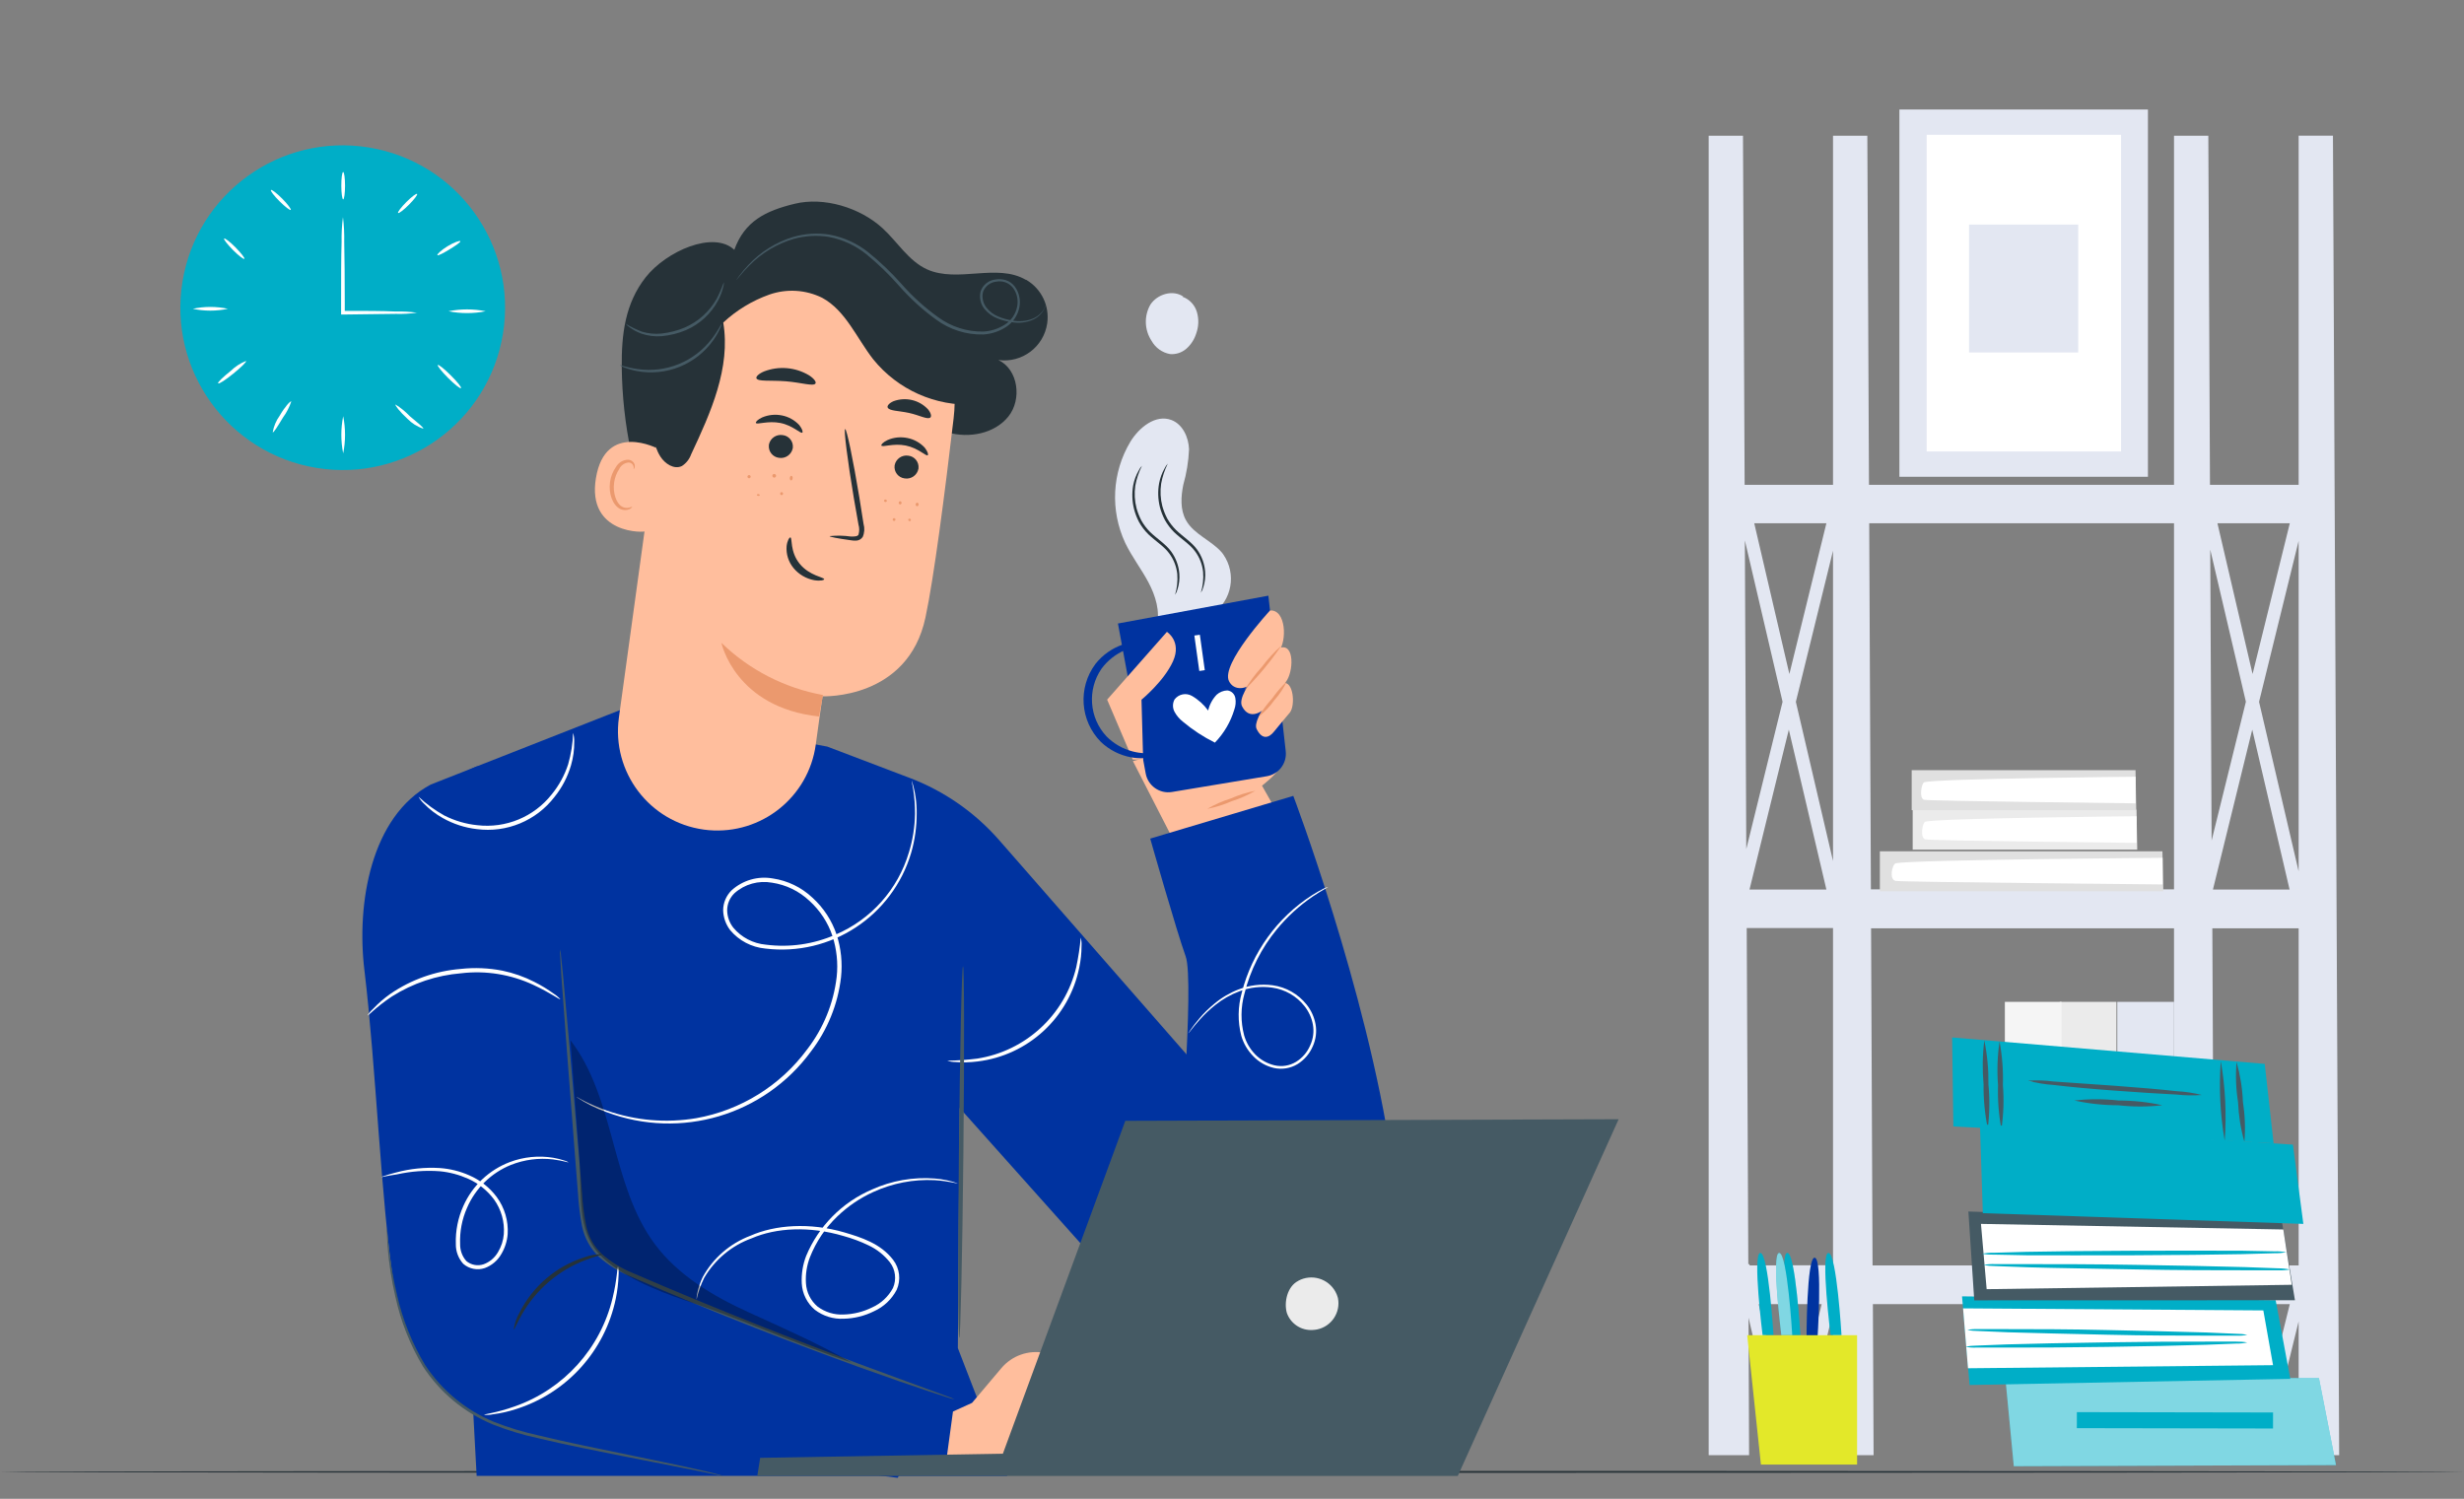 <svg xmlns:xlink="http://www.w3.org/1999/xlink" xmlns="http://www.w3.org/2000/svg" width="360" height="219" viewBox="0 0 360 219" fill="none">
  <rect x="0" y="0" width="360" height="219" fill="#808080" stroke="none"/>
  <g clip-path="url(#clip0_732_5433)">
    <path d="M360 215.062C360 215.143 279.403 215.207 180.004 215.207C80.605 215.207 -0.008 215.151 -0.008 215.062C-0.008 214.974 80.573 214.918 180.004 214.918C279.435 214.918 360 214.982 360 215.062Z" fill="#263238"/>
    <path d="M255.548 212.616L255.468 192.523L260.16 212.616H262.679L267.812 191.729V212.616H273.74L273.636 190.55H317.632V212.616H323.552L323.455 190.911L328.517 212.616H331.035L335.84 193.076V212.616H341.76L340.853 19.826H335.84V70.841H322.886L322.645 19.834H317.632V70.841H273.066L272.825 19.834H267.812V70.841H254.898L254.657 19.834H249.644V212.616H255.548ZM329.792 209.752L325.308 190.55H334.549L329.792 209.752ZM335.84 184.895H323.993V184.718L323.463 184.839L323.231 135.636H335.84V184.895ZM323.319 129.973L329.062 106.608L334.517 129.973H323.319ZM335.84 127.31L330.057 102.549L335.84 79.031V127.31ZM334.549 76.456L329.11 98.482L323.977 76.456H334.549ZM328.132 102.533L323.126 122.819L322.926 80.306L328.132 102.533ZM317.632 184.895H273.587L273.371 135.636H317.632V184.895ZM317.632 76.456V129.941H273.347L273.098 76.456H317.632ZM261.435 209.752L256.951 190.55H266.152L261.435 209.752ZM267.812 184.863L255.636 184.895L255.596 184.718H255.435L255.203 135.604H267.812V184.863ZM255.612 129.973L261.355 106.608L266.842 129.973H255.612ZM267.812 125.81L262.382 102.549L267.812 80.466V125.81ZM266.842 76.456L261.435 98.482L256.302 76.456H266.842ZM260.441 102.541L255.139 124.062L254.93 78.959L260.441 102.541Z" fill="#E3E7F2"/>
    <path d="M335.839 129.893V129.973H335.487L335.839 129.893Z" fill="#EBEBEB"/>
    <path d="M274.654 130.23V124.383H315.939L316.068 130.23H274.654Z" fill="#E0E0E0"/>
    <path d="M315.964 125.337C315.964 125.337 279.347 125.61 276.972 126.139C276.459 126.26 275.946 128.546 276.972 128.714C277.999 128.883 315.964 129.227 315.964 129.227V125.337Z" fill="white"/>
    <path d="M279.451 124.15V118.311H312.154L312.258 124.15H279.451Z" fill="#EBEBEB"/>
    <path d="M312.17 119.265C312.17 119.265 283.165 119.53 281.288 120.067C280.879 120.188 280.486 122.434 281.288 122.642C282.09 122.851 312.17 123.155 312.17 123.155V119.265Z" fill="white"/>
    <path d="M279.307 118.375V112.535H312.009L312.113 118.375H279.307Z" fill="#E0E0E0"/>
    <path d="M312.025 113.49C312.025 113.49 283.02 113.755 281.143 114.292C280.734 114.412 280.341 116.698 281.143 116.867C281.946 117.035 312.025 117.38 312.025 117.38V113.49Z" fill="white"/>
    <path d="M317.632 146.385H309.346V184.991H317.632V146.385Z" fill="#E3E7F2"/>
    <path d="M315.298 175.734C315.298 176.617 314.576 177.339 313.694 177.339C312.811 177.339 312.089 176.617 312.089 175.734C312.089 174.868 312.787 174.154 313.653 174.13C314.536 174.106 315.274 174.812 315.298 175.694V175.734Z" fill="white"/>
    <path d="M314.849 156.62H312.314V172.398H314.849V156.62Z" fill="white"/>
    <path d="M309.218 146.385H300.932V184.991H309.218V146.385Z" fill="#EBEBEB"/>
    <path d="M306.884 175.734C306.884 176.617 306.162 177.339 305.279 177.339C304.397 177.339 303.675 176.617 303.675 175.734C303.675 174.868 304.373 174.154 305.239 174.13C306.122 174.106 306.859 174.812 306.884 175.694V175.734Z" fill="white"/>
    <path d="M306.434 156.62H303.9V172.398H306.434V156.62Z" fill="white"/>
    <path d="M301.205 146.385H292.919V184.991H301.205V146.385Z" fill="#F5F5F5"/>
    <path d="M298.87 175.734C298.87 176.617 298.148 177.339 297.266 177.339C296.384 177.339 295.662 176.617 295.662 175.734C295.662 174.852 296.384 174.13 297.266 174.13C298.148 174.13 298.87 174.852 298.87 175.734Z" fill="white"/>
    <path d="M298.421 156.62H295.886V172.398H298.421V156.62Z" fill="white"/>
    <path d="M185.531 105.87C185.531 106.303 187.841 109.078 186.918 112.166C186.654 113.041 184.384 114.797 184.384 114.797L186.79 119.041L172.641 125.097L165.526 111.212L179.763 107.201L185.531 105.87Z" fill="#FFBE9D"/>
    <path d="M177.173 89.691C179.996 87.726 180.694 83.844 178.729 81.012C178.673 80.932 178.608 80.852 178.552 80.771C177.012 78.951 174.429 78.1 173.274 76.007C172.416 74.467 172.536 72.574 172.881 70.849C173.362 69.157 173.651 67.408 173.723 65.643C173.659 63.879 172.793 61.994 171.149 61.368C168.847 60.502 166.44 62.443 165.157 64.536C162.462 69.028 162.181 74.571 164.395 79.32C165.357 81.333 166.745 83.114 167.788 85.079C168.83 87.044 169.544 89.338 168.991 91.496" fill="#E3E7F2"/>
    <path d="M170.619 67.737C170.162 68.659 169.833 69.646 169.649 70.665C169.488 71.763 169.544 72.894 169.825 73.969C170.002 74.595 170.242 75.205 170.547 75.782C170.892 76.384 171.325 76.945 171.814 77.434C172.857 78.437 174.1 79.199 174.887 80.282C175.568 81.221 175.977 82.335 176.074 83.49C176.138 84.269 176.05 85.055 175.809 85.801C175.737 86.089 175.616 86.362 175.448 86.603C175.753 85.616 175.865 84.581 175.777 83.555C175.657 82.448 175.247 81.397 174.574 80.515C173.836 79.512 172.617 78.782 171.526 77.739C171.004 77.218 170.555 76.624 170.194 75.975C169.873 75.365 169.625 74.723 169.456 74.058C169.183 72.927 169.143 71.755 169.352 70.617C169.496 69.847 169.769 69.109 170.154 68.435C170.274 68.178 170.427 67.945 170.619 67.737Z" fill="#263238"/>
    <path d="M166.849 68.05C166.384 68.972 166.055 69.951 165.871 70.969C165.71 72.076 165.774 73.199 166.055 74.274C166.232 74.9 166.472 75.509 166.777 76.087C167.122 76.697 167.547 77.25 168.044 77.747C169.079 78.742 170.33 79.504 171.117 80.595C171.798 81.533 172.215 82.648 172.304 83.803C172.368 84.581 172.28 85.359 172.039 86.105C171.967 86.394 171.846 86.667 171.678 86.908C171.983 85.921 172.087 84.886 172.007 83.859C171.887 82.761 171.469 81.71 170.804 80.828C170.066 79.825 168.847 79.087 167.756 78.044C167.234 77.523 166.785 76.929 166.424 76.287C166.103 75.678 165.855 75.036 165.686 74.37C165.405 73.247 165.365 72.084 165.558 70.945C165.702 70.175 165.975 69.437 166.36 68.764C166.48 68.499 166.649 68.258 166.849 68.05Z" fill="#263238"/>
    <path d="M172.777 43.36C173.796 43.737 174.574 44.564 174.878 45.606C175.175 46.641 175.135 47.732 174.766 48.743C174.501 49.585 174.012 50.347 173.354 50.932C172.697 51.518 171.822 51.807 170.948 51.735C169.801 51.526 168.806 50.812 168.245 49.793C167.202 48.205 167.13 46.176 168.068 44.523C169.071 42.967 171.381 42.286 172.881 43.336" fill="#E3E7F2"/>
    <path d="M185.314 87.036L187.849 109.76C188.049 111.525 186.83 113.129 185.081 113.418L171.229 115.72C169.432 116.017 167.732 114.821 167.395 113.033L163.336 91.103L185.314 87.036Z" fill="#0033A0"/>
    <path d="M174.501 92.859L175.304 92.747L176.025 97.921L175.223 98.041L174.501 92.859Z" fill="white"/>
    <path d="M176.515 103.816C175.881 102.95 175.079 102.22 174.149 101.683C173.29 101.193 172.207 101.41 171.606 102.196C171.301 102.766 171.301 103.447 171.606 104.009C171.911 104.57 172.328 105.06 172.825 105.445C174.253 106.648 175.825 107.674 177.501 108.509C178.825 107.145 179.795 105.485 180.341 103.672C180.533 103.126 180.59 102.549 180.485 101.979C180.381 101.394 179.908 100.945 179.314 100.881C178.745 100.897 178.191 101.121 177.766 101.498C177.148 102.148 176.715 102.95 176.515 103.824" fill="white"/>
    <path d="M185.555 89.202C185.555 89.202 178.336 97.014 179.555 99.517C180.261 100.969 182.186 100.832 183.285 99.453C184.384 98.073 185.819 96.405 186.798 95.234C188.081 93.686 187.897 89.017 185.555 89.202Z" fill="#FFBE9D"/>
    <path d="M186.966 94.672C186.966 94.672 180.397 101.089 181.472 103.207C182.547 105.324 184.48 104.065 185.434 102.87C186.389 101.675 187.039 100.656 187.841 99.661C188.98 98.306 189.22 93.894 186.966 94.672Z" fill="#FFBE9D"/>
    <path d="M187.464 99.822C187.464 99.822 182.787 104.907 183.606 106.535C184.424 108.164 185.418 107.803 186.14 106.896C186.862 105.99 187.801 104.899 188.442 104.129C189.293 103.094 188.972 99.421 187.464 99.822Z" fill="#FFBE9D"/>
    <path d="M165.494 110.979L161.756 102.228L170.491 92.322C170.491 92.322 172.689 93.71 171.381 96.621C170.074 99.533 166.777 102.236 166.777 102.236L167.018 110.995L165.494 110.979Z" fill="#FFBE9D"/>
    <path d="M168.518 94.135C168.518 94.359 166.777 93.974 164.379 94.985C163.007 95.57 161.82 96.509 160.938 97.704C158.828 100.76 159.125 104.875 161.66 107.594C162.71 108.653 164.026 109.415 165.47 109.792C167.98 110.434 169.633 109.792 169.681 110.033C169.681 110.097 169.336 110.346 168.582 110.546C167.499 110.819 166.376 110.859 165.277 110.658C163.617 110.354 162.077 109.576 160.849 108.412C157.793 105.332 157.456 100.487 160.047 97.014C161.09 95.691 162.502 94.696 164.098 94.159C165.157 93.79 166.28 93.661 167.387 93.782C168.133 93.87 168.534 94.062 168.518 94.135Z" fill="#0033A0"/>
    <path d="M187.215 94.335C185.627 96.677 183.822 98.851 181.817 100.848C182.547 99.637 183.397 98.498 184.352 97.456C185.202 96.325 186.156 95.274 187.215 94.335Z" fill="#EB996E"/>
    <path d="M188.017 99.557C187.544 100.56 186.926 101.49 186.18 102.316C185.539 103.231 184.761 104.041 183.878 104.723C184.448 103.776 185.106 102.894 185.852 102.076C186.485 101.169 187.215 100.327 188.017 99.557Z" fill="#EB996E"/>
    <path d="M183.413 115.543C182.33 116.169 181.175 116.682 179.98 117.059C178.833 117.565 177.63 117.942 176.394 118.182C177.477 117.549 178.632 117.043 179.828 116.666C180.975 116.161 182.178 115.784 183.413 115.543Z" fill="#EB996E"/>
    <path d="M172.143 171.836C172.143 171.836 174.55 143.377 173.234 139.751C171.919 136.126 168.052 122.53 168.052 122.53L188.956 116.289C188.956 116.289 199.632 144.444 203.298 169.141L172.143 171.836Z" fill="#0033A0"/>
    <path d="M165.991 190.758L140.203 161.882L139.946 196.975L147.165 215.648H69.64L67.298 172.013L61.747 125.273C61.066 119.546 64.33 114.083 69.696 111.966L90.96 103.608L120.864 109.086L132.895 113.658C137.949 115.575 142.449 118.712 146.002 122.778L182.21 164.184" fill="#0033A0"/>
    <path d="M138.398 154.984C139.858 154.96 141.31 154.863 142.754 154.679C149.852 153.58 155.579 148.294 157.248 141.307C157.545 139.88 157.769 138.444 157.906 136.992C158.002 137.377 158.042 137.778 158.018 138.179C158.018 139.254 157.906 140.337 157.681 141.388C156.197 148.679 150.205 154.206 142.818 155.096C141.751 155.232 140.676 155.264 139.609 155.176C139.2 155.176 138.791 155.12 138.398 154.984Z" fill="white"/>
    <path d="M140.155 195.491C140.331 195.491 140.604 183.339 140.756 168.347C140.909 153.355 140.885 141.187 140.7 141.187C140.516 141.187 140.251 153.339 140.099 168.339C139.946 183.339 139.97 195.491 140.155 195.491Z" fill="#455A64"/>
    <path d="M137.828 204.41L91.217 185.649C87.447 184.149 84.856 180.635 84.544 176.585L81.167 131.907C81.167 131.907 81.568 112.896 69.696 111.974L62.943 114.629C54.215 119.265 52.05 131.979 53.245 141.789C54.929 155.73 55.651 175.478 57.52 187.558C59.068 197.448 64.739 206.159 74.421 208.71L131.155 215.929L137.828 204.41Z" fill="#0033A0"/>
    <path d="M81.832 138.709C81.913 139.045 81.961 139.39 81.977 139.735C82.049 140.465 82.153 141.444 82.282 142.679C82.514 145.302 82.851 148.984 83.26 153.516C83.669 158.048 84.126 163.558 84.648 169.598C84.776 171.106 84.904 172.662 85.033 174.242C85.121 175.855 85.322 177.467 85.635 179.055C85.955 180.659 86.757 182.119 87.945 183.242C89.228 184.357 90.68 185.264 92.252 185.921C105.086 191.48 116.949 196.068 125.54 199.293L135.751 203.055L138.526 204.073C138.855 204.178 139.176 204.314 139.481 204.474C139.144 204.402 138.815 204.306 138.486 204.194L135.671 203.279C133.264 202.477 129.719 201.266 125.388 199.71C116.741 196.558 104.877 192.066 91.987 186.451C90.359 185.769 88.843 184.83 87.519 183.659C86.252 182.448 85.386 180.876 85.033 179.16C84.728 177.555 84.528 175.927 84.439 174.291C84.319 172.686 84.191 171.162 84.07 169.646C83.605 163.598 83.18 158.152 82.827 153.548C82.474 148.944 82.225 145.318 82.025 142.695C81.953 141.46 81.889 140.473 81.848 139.743C81.808 139.398 81.808 139.053 81.832 138.709Z" fill="#455A64"/>
    <path d="M75.062 194.271C75.175 193.397 75.464 192.555 75.905 191.793C77.838 187.943 81.239 185.031 85.346 183.716C86.172 183.403 87.054 183.25 87.936 183.266C87.936 183.371 86.974 183.563 85.49 184.133C81.608 185.617 78.351 188.4 76.282 192.001C75.504 193.373 75.159 194.312 75.062 194.271Z" fill="#263238"/>
    <path d="M84.223 160.294C84.223 160.294 84.335 160.294 84.519 160.422L85.322 160.855C86.404 161.393 87.511 161.866 88.65 162.267C92.846 163.735 97.337 164.12 101.717 163.382C108.222 162.227 114.03 158.617 117.952 153.299C120.31 150.227 121.794 146.577 122.243 142.735C122.46 140.722 122.243 138.684 121.626 136.759C120.96 134.786 119.805 133.022 118.265 131.626C116.757 130.206 114.848 129.276 112.794 128.971C110.829 128.618 108.8 129.179 107.308 130.511C106.634 131.161 106.249 132.051 106.241 132.989C106.249 133.92 106.57 134.818 107.139 135.548C108.326 136.968 110.035 137.858 111.88 138.027C115.345 138.476 118.866 137.971 122.067 136.567C127.257 134.361 131.195 129.949 132.799 124.535C133.361 122.714 133.657 120.821 133.69 118.92C133.698 117.717 133.609 116.514 133.425 115.327C133.353 114.95 133.296 114.645 133.256 114.396C133.216 114.148 133.2 114.083 133.216 114.075C133.714 115.632 133.954 117.26 133.93 118.888C133.93 120.821 133.665 122.746 133.128 124.599C130.401 133.848 121.385 139.767 111.816 138.596C109.818 138.412 107.974 137.449 106.682 135.909C106.04 135.067 105.679 134.048 105.655 132.989C105.663 131.891 106.113 130.848 106.899 130.078C108.527 128.61 110.741 127.968 112.899 128.353C115.08 128.674 117.102 129.653 118.706 131.169C120.326 132.636 121.537 134.497 122.235 136.567C122.885 138.572 123.102 140.698 122.877 142.791C122.42 146.738 120.896 150.484 118.481 153.636C111.647 162.957 99.447 166.582 88.634 162.499C87.078 161.962 85.594 161.216 84.223 160.294Z" fill="white"/>
    <path d="M53.694 148.374C53.91 148.021 54.183 147.692 54.496 147.42C55.258 146.609 56.108 145.871 57.015 145.23C60.071 143.128 63.624 141.869 67.322 141.572C69.351 141.348 71.397 141.436 73.402 141.829C75.03 142.166 76.603 142.719 78.078 143.473C79.073 143.97 80.028 144.556 80.926 145.206C81.279 145.43 81.592 145.695 81.865 146.008C81.8 146.112 80.405 145.053 77.894 143.89C74.613 142.366 70.98 141.781 67.386 142.206C63.793 142.495 60.319 143.658 57.271 145.591C54.921 147.147 53.782 148.462 53.694 148.374Z" fill="white"/>
    <path d="M61.154 116.418C62.293 117.484 63.56 118.407 64.924 119.161C66.432 119.923 68.06 120.404 69.736 120.573C73.891 121.062 78.006 119.361 80.597 116.081C81.664 114.781 82.482 113.289 83.004 111.685C83.437 110.185 83.685 108.637 83.734 107.081C83.854 107.49 83.91 107.923 83.894 108.348C83.918 109.519 83.757 110.69 83.429 111.813C82.939 113.498 82.121 115.07 81.022 116.434C78.351 119.923 74.012 121.72 69.656 121.142C67.916 120.942 66.239 120.396 64.707 119.538C63.68 118.968 62.75 118.254 61.932 117.412C61.619 117.123 61.354 116.787 61.154 116.418Z" fill="white"/>
    <path d="M101.765 189.9C101.765 189.603 101.805 189.306 101.861 189.018C102.03 188.183 102.295 187.373 102.664 186.611C104.188 183.82 106.666 181.678 109.642 180.555C113.284 178.951 118.297 178.598 123.342 180.066C125.805 180.796 128.636 181.67 130.489 184.077C131.452 185.336 131.652 187.012 131.01 188.456C130.289 189.844 129.117 190.951 127.69 191.592C126.318 192.274 124.81 192.651 123.278 192.683C121.754 192.764 120.254 192.298 119.043 191.368C117.912 190.405 117.222 189.018 117.142 187.534C117.07 186.17 117.286 184.798 117.775 183.523C119.596 179.152 123.045 175.662 127.401 173.801C130.273 172.502 133.425 171.956 136.569 172.197C137.716 172.285 138.839 172.518 139.922 172.903C139.922 172.983 138.735 172.582 136.553 172.438C133.465 172.285 130.393 172.879 127.585 174.17C125.652 175.053 123.88 176.248 122.348 177.724C120.591 179.4 119.227 181.438 118.337 183.692C117.872 184.903 117.671 186.194 117.751 187.486C117.824 188.809 118.433 190.044 119.444 190.903C120.551 191.729 121.906 192.146 123.286 192.066C124.722 192.026 126.134 191.673 127.425 191.031C128.724 190.453 129.791 189.451 130.465 188.199C131.01 186.956 130.842 185.504 130.008 184.429C129.174 183.379 128.107 182.528 126.888 181.959C125.708 181.389 124.473 180.932 123.206 180.587C118.257 179.127 113.404 179.384 109.826 180.932C106.915 181.983 104.468 184.02 102.896 186.691C102.383 187.71 102.006 188.785 101.765 189.9Z" fill="white"/>
    <path d="M70.731 206.728C70.731 206.608 72.512 206.456 75.207 205.493C82.354 202.991 87.744 197.023 89.501 189.659C90.183 186.884 90.159 185.087 90.303 185.095C90.391 185.512 90.415 185.937 90.375 186.355C90.335 187.502 90.199 188.641 89.966 189.764C88.386 197.392 82.803 203.56 75.375 205.894C74.284 206.247 73.162 206.504 72.022 206.648C71.597 206.736 71.164 206.761 70.731 206.728Z" fill="white"/>
    <path d="M55.667 172.013C55.844 171.916 56.036 171.844 56.229 171.788C56.606 171.668 57.167 171.491 57.897 171.307C59.967 170.753 62.108 170.537 64.242 170.665C65.734 170.769 67.194 171.13 68.557 171.732C70.145 172.414 71.533 173.505 72.568 174.892C73.723 176.456 74.293 178.381 74.172 180.323C74.092 181.357 73.771 182.352 73.242 183.242C72.704 184.181 71.854 184.903 70.835 185.28C69.752 185.649 68.549 185.416 67.683 184.662C66.969 183.868 66.576 182.825 66.6 181.758C66.536 179.849 66.913 177.948 67.699 176.208C69.014 173.248 71.461 170.938 74.493 169.791C76.514 169.029 78.704 168.812 80.838 169.165C81.407 169.261 81.977 169.406 82.522 169.59C82.715 169.646 82.907 169.727 83.076 169.839C83.076 169.895 82.274 169.59 80.798 169.406C78.712 169.157 76.603 169.438 74.653 170.208C71.774 171.371 69.464 173.625 68.237 176.48C67.499 178.141 67.154 179.954 67.226 181.766C67.21 182.673 67.523 183.563 68.124 184.245C68.822 184.839 69.785 185.023 70.659 184.726C71.549 184.405 72.287 183.772 72.76 182.954C73.242 182.151 73.538 181.245 73.611 180.315C73.739 178.518 73.234 176.729 72.183 175.261C71.204 173.946 69.905 172.903 68.413 172.237C67.106 171.652 65.702 171.275 64.274 171.138C62.181 170.978 60.071 171.138 58.017 171.587C56.469 171.82 55.667 172.013 55.667 172.013Z" fill="white"/>
    <g opacity="0.3">
      <path d="M124.433 199.084C119.444 196.269 114.575 194.111 109.361 191.737C104.147 189.362 99.046 186.33 95.637 181.734C89.22 173.063 89.934 160.55 83.348 152C83.782 157.751 84.215 163.502 84.64 169.253C85.033 174.531 84.223 179.745 87.624 183.323C90.479 186.347 96.062 188.657 100.009 189.964C107.95 192.579 116.492 196.469 124.433 199.084Z" fill="black"/>
    </g>
    <path d="M194.057 129.58C193.873 129.717 193.68 129.837 193.48 129.941C193.087 130.158 192.525 130.511 191.819 130.976C189.838 132.324 188.065 133.944 186.549 135.789C184.295 138.524 182.683 141.725 181.825 145.166C181.263 147.171 181.247 149.281 181.777 151.294C182.082 152.329 182.627 153.275 183.381 154.053C184.151 154.847 185.138 155.401 186.212 155.657C187.287 155.906 188.418 155.722 189.365 155.144C190.287 154.575 191.009 153.732 191.426 152.738C191.867 151.791 192.004 150.732 191.819 149.706C191.643 148.727 191.218 147.805 190.6 147.019C189.437 145.543 187.753 144.572 185.892 144.307C184.271 144.075 182.611 144.259 181.079 144.845C179.812 145.318 178.624 145.992 177.566 146.842C176.763 147.476 176.017 148.182 175.328 148.944C174.758 149.569 174.349 150.091 174.068 150.436C173.94 150.62 173.796 150.805 173.635 150.965C173.635 150.965 173.635 150.909 173.723 150.813C173.812 150.716 173.876 150.572 174.004 150.387C174.261 150.018 174.654 149.489 175.207 148.839C175.873 148.045 176.619 147.315 177.421 146.658C178.48 145.767 179.683 145.061 180.975 144.564C182.555 143.946 184.263 143.738 185.94 143.962C187.889 144.227 189.67 145.238 190.897 146.778C191.563 147.612 192.012 148.591 192.204 149.641C192.405 150.74 192.26 151.879 191.795 152.898C191.338 153.965 190.56 154.871 189.573 155.481C188.539 156.107 187.295 156.307 186.116 156.042C184.953 155.77 183.894 155.16 183.076 154.294C182.274 153.468 181.68 152.465 181.36 151.358C180.822 149.281 180.846 147.091 181.432 145.029C182.932 139.158 186.605 134.064 191.707 130.792C192.26 130.439 192.83 130.118 193.416 129.821C193.624 129.725 193.841 129.645 194.057 129.58Z" fill="white"/>
    <path d="M105.607 215.656C105.375 215.632 105.142 215.592 104.917 215.528L102.96 215.111L95.741 213.683C92.685 213.089 89.035 212.391 85.001 211.549C82.979 211.132 80.87 210.675 78.68 210.154C76.402 209.664 74.172 208.99 72.006 208.132C67.803 206.4 64.234 203.424 61.763 199.606C59.886 196.445 58.531 193.004 57.753 189.411C57.191 187.004 56.814 184.558 56.63 182.095C56.574 181.229 56.533 180.547 56.533 180.09C56.517 179.857 56.517 179.625 56.533 179.392C56.582 179.625 56.606 179.857 56.614 180.09C56.614 180.547 56.71 181.221 56.79 182.087C57.047 184.518 57.464 186.932 58.033 189.306C58.844 192.868 60.207 196.277 62.084 199.405C64.531 203.143 68.044 206.047 72.167 207.755C74.308 208.597 76.514 209.263 78.768 209.752C80.95 210.282 83.06 210.747 85.073 211.172L95.773 213.394C98.821 214.028 101.292 214.549 102.992 214.95C103.843 215.151 104.5 215.311 104.942 215.447C105.166 215.496 105.391 215.568 105.607 215.656Z" fill="#455A64"/>
    <path d="M139.232 206.247L142.016 204.98L146.307 199.902C147.847 198.074 150.253 197.223 152.604 197.672L162.59 199.565L159.895 212.736H138.35L139.232 206.247Z" fill="#FFBE9D"/>
    <path d="M149.884 40.89C145.657 38.419 139.938 41.379 135.446 39.358C132.735 38.123 131.131 35.347 128.941 33.342C125.66 30.334 120.39 28.73 116.107 29.773C111.824 30.815 108.8 32.323 107.284 36.502C104.252 33.655 97.346 36.687 94.338 40.513C91.329 44.339 90.792 48.839 90.84 53.676C90.936 62.042 92.669 70.304 95.95 77.996C96.239 78.67 96.752 79.472 97.49 79.32C97.987 79.215 98.292 78.694 98.46 78.221C100.121 74.21 100.602 69.806 101.236 65.499C101.869 61.192 102.728 56.804 105.006 53.098C107.284 49.392 111.302 46.465 115.658 46.633C118.866 46.753 121.818 48.502 124.184 50.644C126.551 52.785 128.46 55.456 130.65 57.799C132.839 60.141 135.406 62.315 138.494 63.189C141.582 64.063 145.288 63.381 147.318 60.871C149.347 58.36 148.777 53.98 145.866 52.601C149.323 53.082 152.515 50.676 153.005 47.219C153.358 44.684 152.154 42.189 149.941 40.89H149.884Z" fill="#263238"/>
    <path d="M97.073 56.507L90.423 104.851C89.332 112.792 94.883 120.123 102.824 121.214C103.065 121.246 103.297 121.27 103.538 121.295C111.254 121.968 118.136 116.466 119.187 108.789C119.685 105.148 120.11 102.116 120.182 101.739C120.182 101.739 132.655 102.276 135.214 90.22C136.457 84.389 138.029 72.181 139.328 61.119C140.716 49.232 132.743 38.275 121.008 35.933L119.837 35.652C107.123 33.903 98.501 43.721 97.073 56.507Z" fill="#FFBE9D"/>
    <path d="M120.238 101.554C114.647 100.536 109.482 97.881 105.399 93.926C105.399 93.926 107.388 103.375 119.668 104.691L120.238 101.554Z" fill="#EB996E"/>
    <path d="M134.187 68.491C134.01 69.429 133.12 70.055 132.174 69.903C131.243 69.79 130.585 68.94 130.706 68.018V67.994C130.882 67.055 131.781 66.429 132.719 66.582C133.641 66.686 134.299 67.52 134.195 68.435C134.195 68.451 134.195 68.467 134.195 68.491H134.187Z" fill="#263238"/>
    <path d="M135.542 66.518C135.286 66.694 134.171 65.467 132.334 65.098C130.497 64.729 128.933 65.395 128.773 65.098C128.7 64.978 128.997 64.617 129.679 64.296C130.593 63.895 131.604 63.798 132.583 63.999C133.545 64.192 134.427 64.681 135.101 65.403C135.558 65.988 135.671 66.437 135.542 66.518Z" fill="#263238"/>
    <path d="M115.826 65.483C115.65 66.421 114.751 67.047 113.813 66.895C112.891 66.782 112.233 65.948 112.337 65.026V64.978C112.522 64.039 113.412 63.422 114.358 63.574C115.281 63.678 115.939 64.512 115.834 65.427C115.834 65.443 115.834 65.459 115.834 65.483H115.826Z" fill="#263238"/>
    <path d="M117.214 63.213C116.957 63.397 115.842 62.162 114.005 61.801C112.169 61.44 110.604 62.09 110.444 61.801C110.364 61.681 110.661 61.312 111.342 60.999C112.257 60.606 113.276 60.502 114.254 60.702C115.217 60.895 116.099 61.384 116.773 62.106C117.23 62.684 117.342 63.133 117.214 63.213Z" fill="#263238"/>
    <path d="M121.209 78.333C122.251 78.229 123.294 78.245 124.329 78.397C124.818 78.397 125.283 78.397 125.428 78.124C125.572 77.643 125.572 77.138 125.428 76.656C125.211 75.421 124.979 74.122 124.746 72.766C123.823 67.231 123.254 62.724 123.479 62.691C123.703 62.659 124.634 67.111 125.548 72.638C125.765 74.001 125.973 75.301 126.166 76.544C126.35 77.178 126.31 77.852 126.045 78.453C125.837 78.766 125.5 78.967 125.123 78.991C124.858 79.007 124.585 78.991 124.321 78.942C122.364 78.67 121.192 78.445 121.209 78.333Z" fill="#263238"/>
    <path d="M115.481 78.525C115.786 78.573 115.385 80.587 116.829 82.368C118.273 84.148 120.455 84.349 120.414 84.629C120.414 84.766 119.861 84.926 118.947 84.774C117.767 84.549 116.693 83.924 115.931 82.993C115.193 82.095 114.832 80.948 114.928 79.785C115.024 78.967 115.345 78.493 115.481 78.525Z" fill="#263238"/>
    <path d="M119.147 56.026C118.866 56.499 117.062 55.889 114.824 55.713C112.586 55.537 110.717 55.785 110.516 55.272C110.428 55.031 110.829 54.614 111.639 54.269C113.805 53.435 116.227 53.652 118.217 54.847C118.955 55.328 119.275 55.801 119.147 56.026Z" fill="#263238"/>
    <path d="M135.935 60.999C135.526 61.36 134.331 60.662 132.799 60.333C131.267 60.004 129.904 60.053 129.687 59.531C129.599 59.291 129.888 58.913 130.537 58.625C132.302 57.967 134.283 58.424 135.575 59.796C136.032 60.357 136.12 60.823 135.935 60.999Z" fill="#263238"/>
    <path d="M96.271 65.635C96.086 65.507 88.458 61.52 87.07 69.838C85.683 78.156 94.289 77.86 94.378 77.595C94.466 77.33 96.271 65.635 96.271 65.635Z" fill="#FFBE9D"/>
    <path d="M92.356 74.025C92.356 74.025 92.196 74.098 91.931 74.17C91.562 74.266 91.177 74.202 90.848 74.01C90.046 73.544 89.517 72.028 89.725 70.52C89.822 69.806 90.078 69.117 90.479 68.515C90.72 68.01 91.201 67.665 91.755 67.585C92.116 67.544 92.46 67.769 92.557 68.122C92.629 68.371 92.557 68.531 92.557 68.555C92.557 68.579 92.757 68.443 92.749 68.09C92.741 67.873 92.653 67.673 92.509 67.512C92.316 67.296 92.035 67.175 91.747 67.167C91.033 67.191 90.375 67.585 90.014 68.202C89.541 68.868 89.236 69.63 89.124 70.44C88.899 72.124 89.501 73.833 90.64 74.378C91.073 74.579 91.57 74.579 92.003 74.378C92.308 74.218 92.388 74.041 92.356 74.025Z" fill="#EB996E"/>
    <path d="M142.393 59.098C136.681 59.403 131.171 56.948 127.577 52.497C125.171 49.416 123.567 45.382 120.126 43.513C117.719 42.326 114.944 42.157 112.409 43.04C109.907 43.93 107.613 45.318 105.671 47.13C106.778 53.74 103.843 60.285 100.979 66.381C100.73 67.087 100.257 67.689 99.632 68.09C98.501 68.651 97.161 67.769 96.487 66.71C95.404 65.01 95.276 62.884 95.316 60.871C95.34 56.267 96.279 51.718 98.075 47.483C99.888 43.232 102.912 39.606 106.77 37.056C111.719 34.032 117.655 33.045 123.318 34.312C128.941 35.62 134.018 38.66 137.812 43.016C139.673 44.941 141.013 47.299 141.727 49.882" fill="#263238"/>
    <path d="M152.772 44.475C152.748 44.724 152.676 44.957 152.555 45.173C152.227 45.807 151.705 46.328 151.063 46.649C150.037 47.13 148.882 47.275 147.767 47.066C147.077 46.962 146.395 46.785 145.745 46.529C144.991 46.24 144.334 45.759 143.828 45.133C143.259 44.419 143.05 43.481 143.267 42.59C143.588 41.628 144.438 40.946 145.441 40.834C145.946 40.745 146.475 40.778 146.965 40.938C147.478 41.106 147.927 41.427 148.256 41.86C148.922 42.759 149.162 43.906 148.914 44.997C148.665 46.136 147.975 47.13 147.005 47.764C146.01 48.422 144.855 48.799 143.668 48.871C141.189 48.935 138.759 48.165 136.762 46.689C134.788 45.261 132.984 43.617 131.379 41.788C129.904 40.112 128.299 38.556 126.567 37.136C124.995 35.877 123.142 35.018 121.16 34.625C119.428 34.337 117.655 34.433 115.963 34.906C113.508 35.628 111.27 36.968 109.482 38.796C108.984 39.286 108.519 39.799 108.078 40.336C107.781 40.705 107.621 40.906 107.613 40.898C107.605 40.89 107.613 40.842 107.701 40.737C107.789 40.633 107.869 40.481 108.014 40.288C108.431 39.727 108.88 39.189 109.369 38.684C111.142 36.783 113.388 35.379 115.882 34.625C117.615 34.12 119.436 34.008 121.217 34.288C123.27 34.673 125.195 35.548 126.831 36.839C128.596 38.259 130.232 39.823 131.732 41.516C133.313 43.312 135.093 44.933 137.042 46.328C138.959 47.748 141.302 48.494 143.692 48.446C144.807 48.382 145.89 48.029 146.828 47.419C147.727 46.85 148.36 45.943 148.585 44.901C148.818 43.922 148.609 42.887 148.015 42.069C147.43 41.323 146.475 40.97 145.545 41.155C144.671 41.243 143.917 41.836 143.62 42.663C143.427 43.457 143.62 44.299 144.117 44.941C144.582 45.534 145.192 45.991 145.89 46.264C146.523 46.529 147.181 46.713 147.855 46.818C148.93 47.05 150.053 46.93 151.063 46.489C151.689 46.192 152.202 45.719 152.555 45.125C152.644 44.916 152.716 44.692 152.772 44.475Z" fill="#455A64"/>
    <path d="M91.41 47.307C92.172 47.772 92.982 48.157 93.816 48.47C94.731 48.743 95.693 48.831 96.64 48.735C97.811 48.606 98.958 48.318 100.041 47.86C102.006 47.01 103.642 45.534 104.701 43.673C105.11 42.879 105.463 42.061 105.768 41.219C105.768 41.467 105.736 41.716 105.663 41.949C105.511 42.598 105.27 43.216 104.966 43.81C103.939 45.799 102.254 47.363 100.201 48.245C99.078 48.719 97.883 49.007 96.672 49.12C95.669 49.2 94.666 49.072 93.72 48.751C93.086 48.518 92.493 48.205 91.955 47.804C91.747 47.668 91.562 47.499 91.41 47.307Z" fill="#455A64"/>
    <path d="M90.576 53.363C90.576 53.291 91.522 53.692 93.102 53.916C97.281 54.55 101.468 52.842 104.019 49.473C104.99 48.205 105.367 47.275 105.439 47.307C105.399 47.539 105.327 47.764 105.214 47.973C104.95 48.558 104.629 49.12 104.26 49.649C101.741 53.242 97.345 55.031 93.03 54.213C92.396 54.093 91.779 53.916 91.185 53.684C90.969 53.611 90.76 53.499 90.576 53.363Z" fill="#455A64"/>
    <path d="M109.465 69.879C109.337 69.895 109.225 69.798 109.209 69.67C109.193 69.542 109.289 69.429 109.417 69.413C109.546 69.397 109.658 69.493 109.674 69.622V69.646C109.674 69.766 109.586 69.871 109.465 69.879Z" fill="#EB996E"/>
    <path d="M113.171 69.782C113.027 69.814 112.883 69.718 112.85 69.574C112.818 69.429 112.915 69.285 113.059 69.253C113.203 69.221 113.348 69.317 113.38 69.461C113.38 69.478 113.38 69.501 113.38 69.518C113.388 69.646 113.292 69.766 113.163 69.782H113.171Z" fill="#EB996E"/>
    <path d="M115.578 70.199C115.465 70.199 115.377 70.031 115.393 69.847C115.409 69.662 115.513 69.51 115.626 69.518C115.738 69.526 115.826 69.686 115.81 69.871C115.794 70.055 115.69 70.207 115.578 70.199Z" fill="#EB996E"/>
    <path d="M110.765 72.453C110.653 72.453 110.572 72.357 110.588 72.285C110.605 72.213 110.701 72.173 110.821 72.189C110.941 72.205 111.014 72.293 110.998 72.365C110.982 72.437 110.877 72.477 110.765 72.453Z" fill="#EB996E"/>
    <path d="M114.174 72.349C114.054 72.325 113.973 72.213 113.989 72.092C113.997 71.98 114.102 71.892 114.214 71.908C114.326 71.916 114.415 72.02 114.407 72.132C114.407 72.253 114.294 72.357 114.174 72.349Z" fill="#EB996E"/>
    <path d="M131.516 73.705C131.631 73.705 131.724 73.6 131.724 73.472C131.724 73.344 131.631 73.239 131.516 73.239C131.401 73.239 131.307 73.344 131.307 73.472C131.307 73.6 131.401 73.705 131.516 73.705Z" fill="#EB996E"/>
    <path d="M133.978 73.969C133.834 73.937 133.754 73.793 133.786 73.648C133.818 73.536 133.914 73.448 134.034 73.448C134.155 73.48 134.235 73.6 134.211 73.729C134.195 73.873 134.091 73.985 133.978 73.969Z" fill="#EB996E"/>
    <path d="M129.366 73.352C129.262 73.352 129.166 73.272 129.158 73.167C129.166 73.063 129.262 72.975 129.366 72.983C129.47 72.983 129.567 73.063 129.575 73.167C129.575 73.272 129.478 73.36 129.374 73.352H129.366Z" fill="#EB996E"/>
    <path d="M130.674 76.119C130.553 76.135 130.441 76.055 130.425 75.943C130.417 75.822 130.497 75.718 130.609 75.71C130.722 75.702 130.826 75.782 130.834 75.894C130.842 75.999 130.77 76.095 130.666 76.119H130.674Z" fill="#EB996E"/>
    <path d="M132.823 76.119C132.727 76.087 132.679 75.975 132.711 75.878C132.767 75.774 132.887 75.75 132.976 75.806C133.064 75.846 133.112 75.943 133.072 76.039C133.032 76.127 132.936 76.175 132.839 76.135C132.831 76.135 132.823 76.127 132.815 76.119H132.823Z" fill="#EB996E"/>
    <path d="M236.489 163.534L212.987 215.656H110.645L111.062 213.009L146.523 212.407L164.411 163.767L236.489 163.534Z" fill="#455A64"/>
    <path d="M189.67 187.149C191.611 186.082 194.049 186.796 195.116 188.745C195.276 189.034 195.397 189.346 195.477 189.659C195.902 191.777 194.522 193.83 192.413 194.255C192.204 194.296 191.988 194.32 191.771 194.328C190.111 194.432 188.579 193.421 188.017 191.849C187.568 190.293 188.065 187.975 189.67 187.157" fill="#EBEBEB"/>
    <path d="M73.484 48.759C75.583 35.828 66.803 23.645 53.873 21.546C40.942 19.447 28.759 28.228 26.66 41.158C24.561 54.088 33.342 66.272 46.272 68.371C59.202 70.469 71.386 61.689 73.484 48.759Z" fill="#00AEC7"/>
    <path d="M60.961 45.687C59.926 45.831 58.884 45.895 57.849 45.863C55.884 45.863 53.165 45.943 50.093 45.959H49.836V44.154C49.836 40.721 49.836 37.609 49.908 35.363C49.884 34.144 49.948 32.925 50.108 31.722C50.261 32.933 50.317 34.152 50.293 35.363C50.341 37.617 50.373 40.721 50.373 44.154V45.695L50.1 45.422C53.213 45.422 55.892 45.422 57.857 45.518C58.892 45.486 59.934 45.55 60.961 45.695V45.687Z" fill="white"/>
    <path d="M50.141 25.136C50.285 25.136 50.413 26.026 50.413 27.134C50.413 28.24 50.285 29.131 50.141 29.131C49.996 29.131 49.868 28.24 49.868 27.134C49.868 26.026 49.98 25.136 50.141 25.136Z" fill="white"/>
    <path d="M60.937 28.337C61.05 28.441 60.512 29.147 59.742 29.917C58.972 30.687 58.266 31.224 58.162 31.12C58.058 31.016 58.587 30.302 59.357 29.532C60.127 28.762 60.833 28.232 60.937 28.337Z" fill="white"/>
    <path d="M67.258 35.243C67.322 35.379 66.592 35.877 65.678 36.438C64.763 37 63.985 37.401 63.905 37.28C63.825 37.16 64.466 36.542 65.397 35.973C66.327 35.403 67.194 35.115 67.258 35.243Z" fill="white"/>
    <path d="M70.956 45.478C69.167 45.839 67.314 45.839 65.525 45.478C67.314 45.117 69.167 45.117 70.956 45.478Z" fill="white"/>
    <path d="M33.296 45.117C31.604 45.478 29.855 45.478 28.171 45.117C29.863 44.756 31.612 44.756 33.296 45.117Z" fill="white"/>
    <path d="M35.951 52.745C36.055 52.858 35.213 53.684 34.09 54.59C32.967 55.496 32.013 56.138 31.876 56.01C31.74 55.882 32.622 55.063 33.745 54.165C34.379 53.547 35.125 53.066 35.943 52.745H35.951Z" fill="white"/>
    <path d="M42.561 58.649C42.28 59.491 41.871 60.285 41.349 60.999C40.603 62.234 39.986 63.245 39.841 63.173C39.994 62.282 40.347 61.448 40.876 60.718C41.606 59.451 42.416 58.561 42.561 58.649Z" fill="white"/>
    <path d="M50.141 66.245C49.78 64.456 49.78 62.603 50.141 60.815C50.502 62.603 50.502 64.456 50.141 66.245Z" fill="white"/>
    <path d="M61.844 62.635C60.961 62.347 60.167 61.849 59.525 61.184C58.386 60.149 57.664 59.178 57.785 59.106C58.547 59.579 59.245 60.149 59.862 60.798C60.993 61.745 61.94 62.499 61.844 62.635Z" fill="white"/>
    <path d="M67.346 56.716C67.234 56.82 66.392 56.146 65.453 55.208C64.515 54.269 63.857 53.435 63.961 53.331C64.066 53.227 64.908 53.892 65.838 54.823C66.769 55.753 67.483 56.595 67.346 56.716Z" fill="white"/>
    <path d="M35.702 37.818C35.598 37.922 34.852 37.352 34.034 36.526C33.216 35.7 32.646 34.962 32.743 34.858C32.839 34.754 33.601 35.323 34.411 36.149C35.221 36.975 35.799 37.714 35.702 37.818Z" fill="white"/>
    <path d="M42.488 30.671C42.384 30.775 41.646 30.214 40.844 29.412C40.042 28.609 39.48 27.887 39.585 27.767C39.689 27.647 40.427 28.224 41.229 29.026C42.031 29.829 42.561 30.567 42.488 30.671Z" fill="white"/>
    <path d="M313.413 16.441H277.927V69.253H313.413V16.441Z" fill="#E3E7F2"/>
    <path opacity="0.3" d="M313.413 16.441H277.927V69.253H313.413V16.441Z" fill="#E3E7F2"/>
    <path d="M313.822 69.662H277.51V16H313.822V69.662ZM278.336 68.86H312.996V16.85H278.336V68.86Z" fill="#E3E7F2"/>
    <path d="M309.9 19.698H281.496V65.964H309.9V19.698Z" fill="white"/>
    <path d="M303.635 32.812H287.689V51.502H303.635V32.812Z" fill="#E3E7F2"/>
    <g clip-path="url(#clip1_732_5433)">
      <path d="M257.521 195.088C257.521 195.088 256.009 183.072 257.194 183.072C258.38 183.072 259.116 195.088 259.116 195.088H257.126" fill="#00AEC7"/>
      <path d="M261.447 195.088C261.447 195.088 259.934 183.072 261.133 183.072C262.332 183.072 263.041 195.088 263.041 195.088H261.051" fill="#00AEC7"/>
      <path opacity="0.3" d="M261.447 195.088C261.447 195.088 259.934 183.072 261.133 183.072C262.332 183.072 263.041 195.088 263.041 195.088H261.051" fill="#00AEC7"/>
      <path d="M267.457 195.088C267.457 195.088 265.944 183.072 267.144 183.072C268.343 183.072 269.052 195.088 269.052 195.088H267.062" fill="#00AEC7"/>
      <path d="M263.941 195.714C263.941 195.714 263.941 183.617 265.14 183.766C266.339 183.916 265.522 195.918 265.522 195.918L263.545 195.673" fill="#0033A0"/>
      <path d="M260.261 195.088C260.261 195.088 258.748 183.072 259.947 183.072C261.147 183.072 261.855 195.088 261.855 195.088H259.866" fill="#00AEC7"/>
      <path opacity="0.5" d="M260.261 195.088C260.261 195.088 258.748 183.072 259.947 183.072C261.147 183.072 261.855 195.088 261.855 195.088H259.866" fill="white"/>
      <path d="M257.276 213.989L255.273 195.088H271.328V213.989H257.276Z" fill="#E3E829"/>
      <path d="M285.393 164.593L285.216 151.584L330.886 155.449L332.181 167.056L285.393 164.593Z" fill="#00AEC7"/>
      <path d="M290.422 164.865C289.986 162.756 289.781 160.606 289.808 158.456C289.618 156.32 289.645 154.156 289.917 152.02C290.354 154.129 290.544 156.279 290.517 158.429C290.722 160.565 290.694 162.729 290.422 164.865Z" fill="#455A64"/>
      <path d="M292.139 152.17C292.534 154.279 292.698 156.415 292.63 158.551C292.807 160.688 292.725 162.838 292.412 164.961C292.016 162.851 291.853 160.715 291.921 158.565C291.757 156.429 291.826 154.292 292.139 152.17Z" fill="#455A64"/>
      <path d="M296.296 157.953C304.255 158.824 313.605 159.314 321.7 160.048L296.296 157.953Z" fill="white"/>
      <path d="M321.7 159.994C320.46 160.089 319.206 160.062 317.966 159.926C315.649 159.817 312.514 159.613 308.971 159.354C305.427 159.096 302.279 158.796 299.989 158.524C298.735 158.443 297.509 158.225 296.296 157.898C297.536 157.817 298.79 157.858 300.03 158.021L309.012 158.647C312.528 158.905 315.703 159.177 317.993 159.436C319.247 159.504 320.487 159.681 321.7 159.994Z" fill="#455A64"/>
      <path d="M325.039 166.675C324.372 162.838 324.181 158.933 324.467 155.041C325.135 158.878 325.326 162.783 325.039 166.675Z" fill="#455A64"/>
      <path d="M327.915 166.825C327.37 164.933 327.07 162.988 326.988 161.028C326.675 159.096 326.607 157.123 326.77 155.163C327.302 157.055 327.615 159.001 327.697 160.96C327.997 162.906 328.079 164.865 327.915 166.825Z" fill="#455A64"/>
      <path d="M303.069 160.81C308.099 161.151 311.928 161.395 315.935 161.491L303.069 160.81Z" fill="white"/>
      <path d="M315.935 161.491C313.795 161.736 311.628 161.736 309.489 161.491C307.335 161.491 305.182 161.259 303.069 160.797C305.209 160.552 307.376 160.552 309.516 160.797C311.669 160.797 313.823 161.028 315.935 161.491Z" fill="#455A64"/>
      <path d="M294.224 214.234L292.984 201.279L338.805 201.361L341.299 214.07L294.224 214.234Z" fill="#00AEC7"/>
      <path opacity="0.5" d="M294.224 214.234L292.984 201.279L338.805 201.361L341.299 214.07L294.224 214.234Z" fill="white"/>
      <path d="M303.439 206.332L303.435 208.673L332.097 208.723L332.101 206.382L303.439 206.332Z" fill="#00AEC7"/>
      <path d="M287.764 202.368L286.66 189.414L332.481 189.971L334.621 201.47L287.764 202.368Z" fill="#00AEC7"/>
      <path d="M286.81 191.169L287.532 199.919L332.099 199.47L330.682 191.468L286.81 191.169Z" fill="white"/>
      <path d="M328.338 195.047C327.806 195.142 327.274 195.183 326.729 195.156H322.341C318.634 195.156 313.523 195.156 307.88 195.02C302.238 194.884 297.127 194.789 293.42 194.666L289.045 194.476C288.5 194.476 287.969 194.435 287.437 194.312C287.969 194.217 288.5 194.176 289.045 194.203H293.434C297.127 194.203 302.238 194.203 307.894 194.339C313.55 194.476 318.647 194.571 322.354 194.693L326.729 194.884C327.274 194.884 327.806 194.925 328.338 195.047Z" fill="#00AEC7"/>
      <path d="M328.338 196.149C327.806 196.272 327.261 196.326 326.716 196.313L322.3 196.489C318.579 196.612 313.427 196.721 307.744 196.802C302.061 196.884 296.841 196.911 293.175 196.898H288.759C288.214 196.925 287.669 196.884 287.137 196.775C287.669 196.666 288.214 196.612 288.759 196.612L293.175 196.435C296.896 196.326 302.047 196.217 307.731 196.136C313.414 196.054 318.566 196.013 322.3 196.027H326.716C327.261 196.027 327.806 196.054 328.338 196.149Z" fill="#00AEC7"/>
      <path d="M288.446 189.999L287.587 177.017L333.394 178.459L335.302 189.985L288.446 189.999Z" fill="#455A64"/>
      <path d="M290.258 188.366L334.839 187.726L333.598 179.643L289.427 178.827L290.258 188.366Z" fill="white"/>
      <path d="M289.699 177.262L289.277 164.267L335.002 167.247L336.529 178.827L289.699 177.262Z" fill="#00AEC7"/>
      <path d="M299.069 167.746L298.928 170.083L327.593 171.798L327.733 169.462L299.069 167.746Z" fill="#00AEC7"/>
      <path d="M334.048 182.977C333.476 183.072 332.89 183.127 332.304 183.113L327.533 183.249C323.445 183.331 317.993 183.385 311.806 183.413C305.618 183.44 300.098 183.413 296.064 183.413L291.308 183.317C290.722 183.331 290.122 183.29 289.55 183.181C290.122 183.086 290.708 183.032 291.294 183.045L296.064 182.909C300.153 182.827 305.604 182.773 311.806 182.746C318.007 182.719 323.513 182.746 327.533 182.746L332.304 182.841C332.89 182.814 333.476 182.868 334.048 182.977Z" fill="#00AEC7"/>
      <path d="M334.58 185.495C333.994 185.59 333.394 185.631 332.808 185.603H328.01C323.922 185.603 318.347 185.603 312.16 185.481C305.972 185.358 300.385 185.29 296.323 185.168L291.526 184.991C290.94 184.991 290.354 184.937 289.768 184.828C290.354 184.719 290.94 184.678 291.526 184.705H296.323C300.412 184.705 305.986 184.705 312.174 184.814C318.361 184.923 323.963 185.018 328.024 185.141L332.821 185.318C333.407 185.318 334.007 185.372 334.58 185.495Z" fill="#00AEC7"/>
    </g>
  </g>
  <defs>
    <clipPath id="clip0_732_5433">
      <rect width="360" height="219" fill="white"/>
    </clipPath>
    <clipPath id="clip1_732_5433">
      <rect width="86.026" height="62.649" fill="white" transform="translate(255.273 151.584)"/>
    </clipPath>
  </defs>
</svg>
